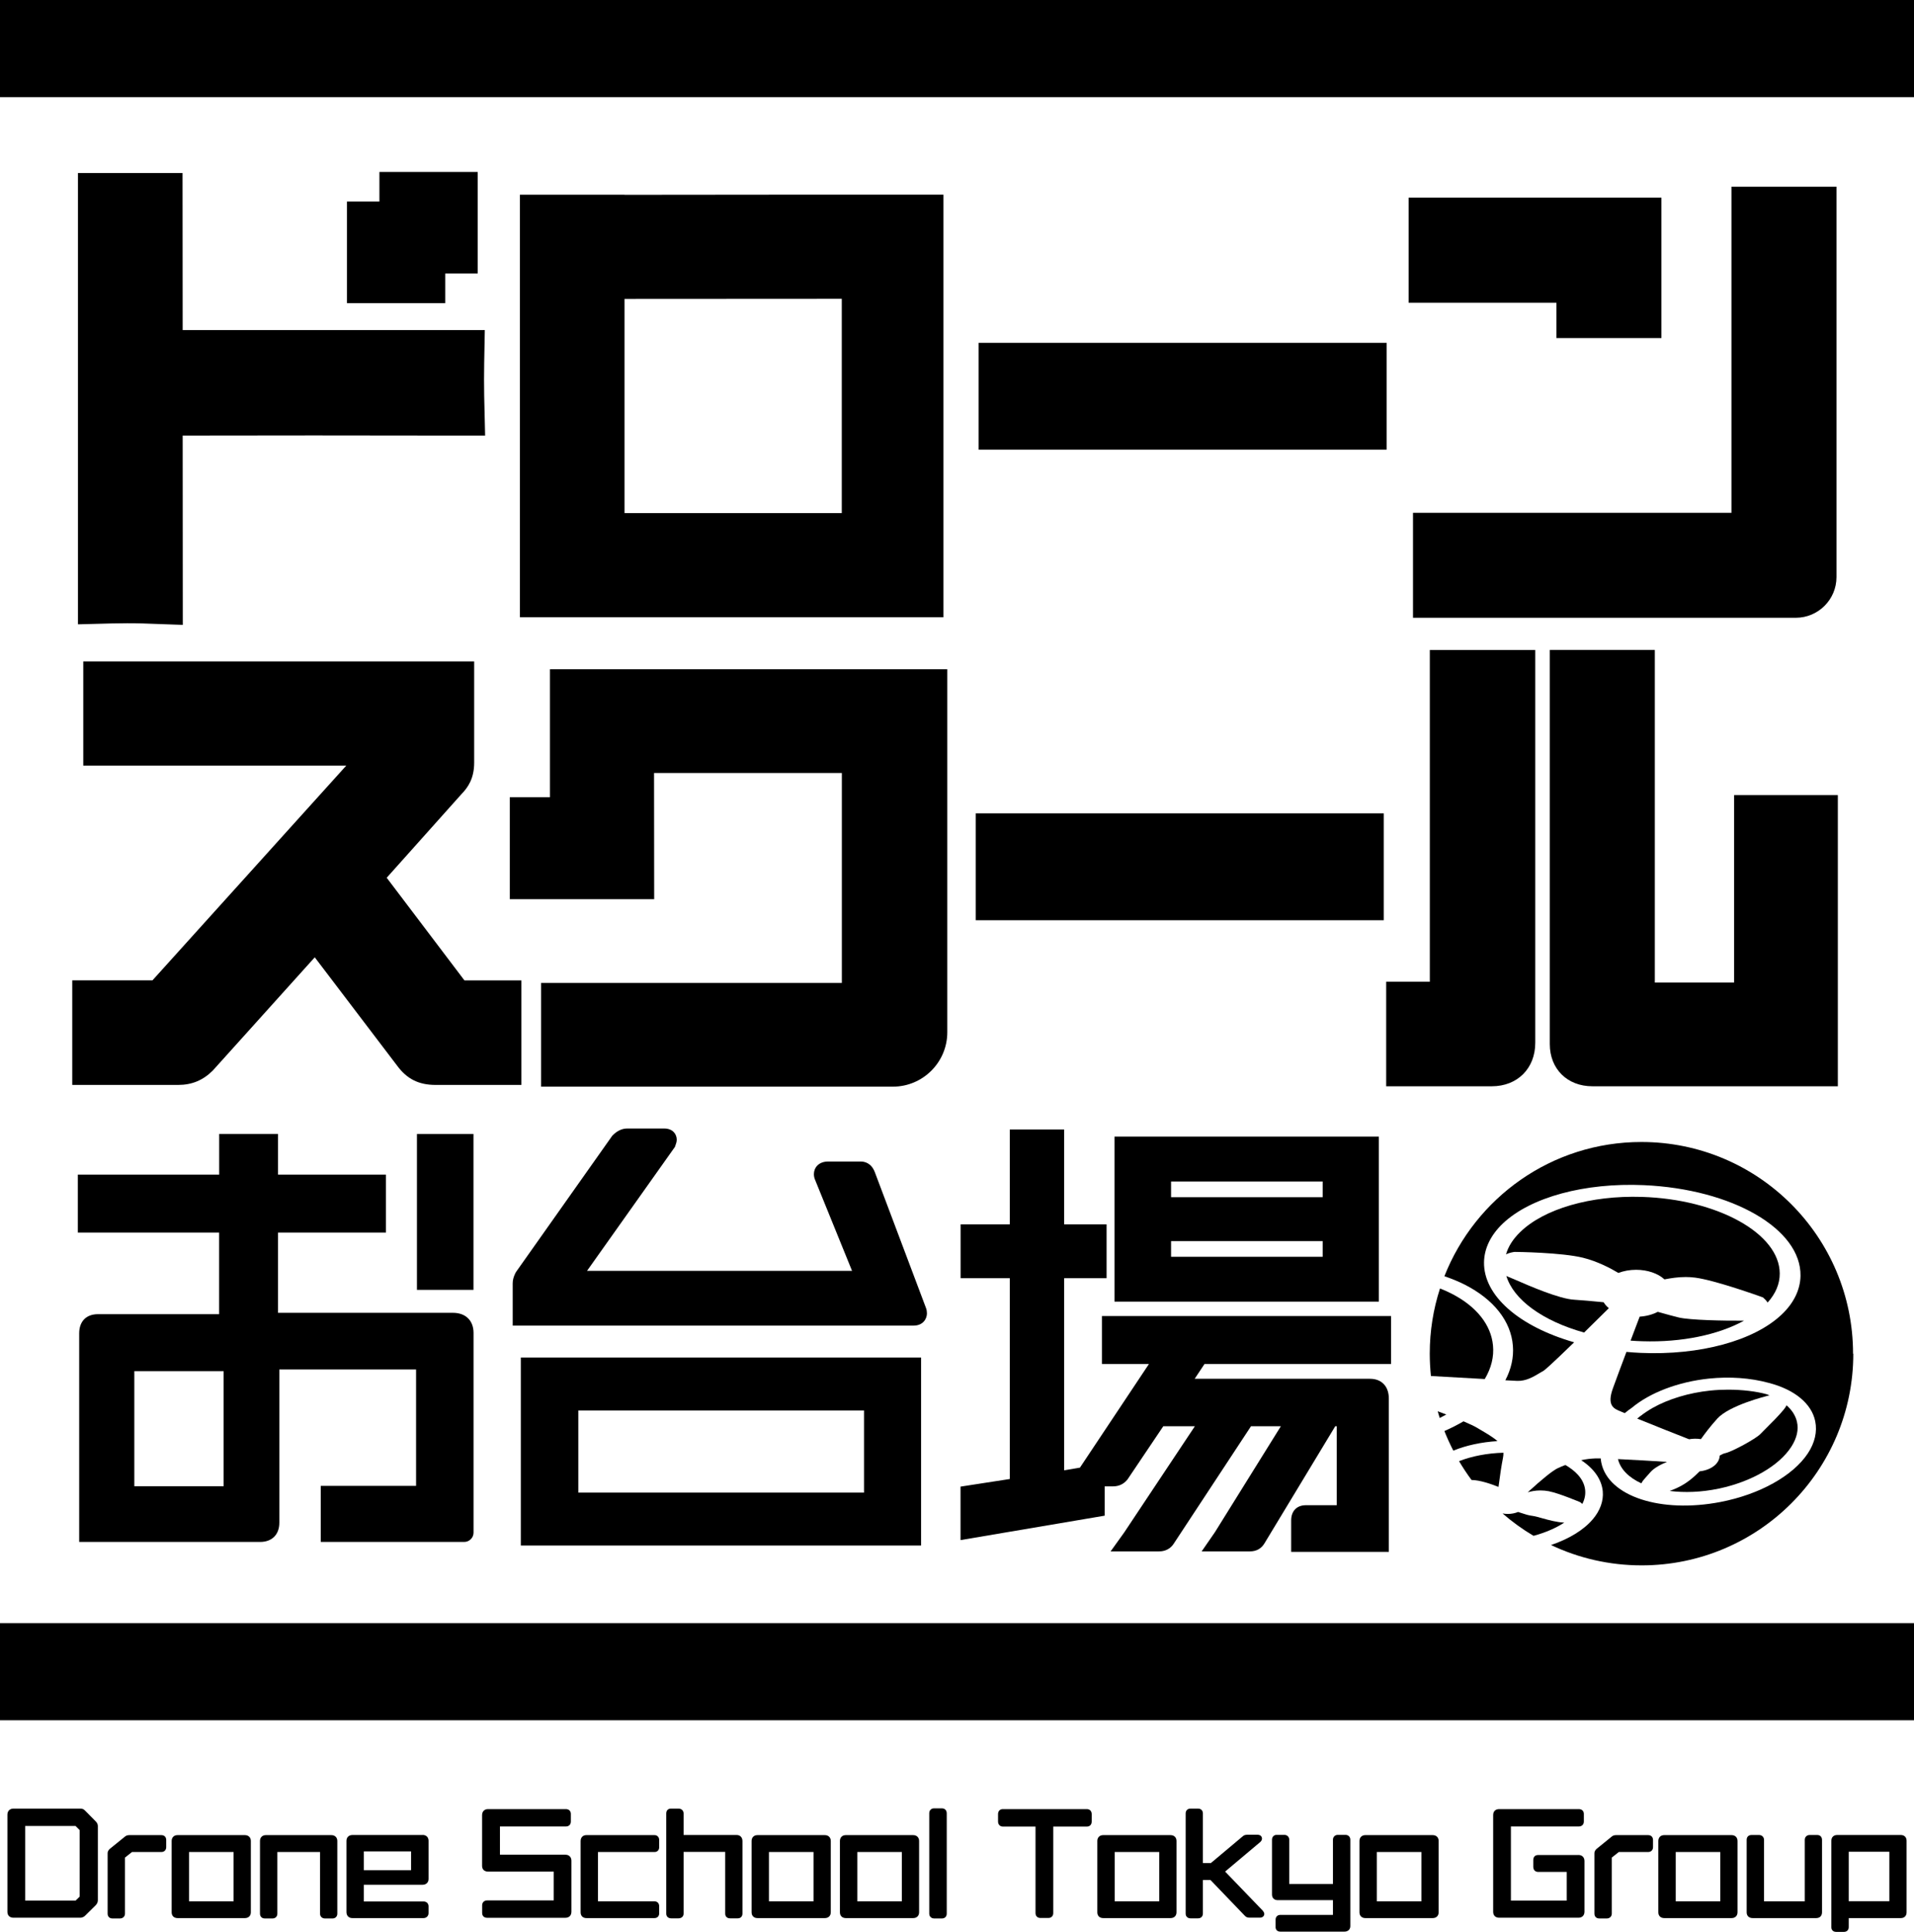 <?xml version="1.0" encoding="UTF-8"?>
<svg id="_レイヤー_2" data-name="レイヤー 2" xmlns="http://www.w3.org/2000/svg" viewBox="0 0 309.64 312.46">
  <g id="_ドローンスクールお台場" data-name="ドローンスクールお台場">
    <g>
      <path d="M13.77,292.87c-.19-.23-.44-.34-.76-.34H2.18c-.59,0-.98,.38-.98,.98v15.73c0,.57,.38,.94,.98,.94H12.97c.27,0,.52-.09,.75-.28l1.79-1.77,.03-.04c.2-.23,.29-.48,.29-.74v-12c0-.27-.11-.51-.32-.73l-1.74-1.76Zm-.88,3.13v10.77l-.66,.64H4.07v-12.07H12.22l.66,.66Z"/>
      <path d="M26.12,296.82h-5.21c-.35,0-.55,.12-.71,.25l-2.42,1.96c-.09,.08-.37,.32-.37,.72v9.77c0,.47,.31,.78,.78,.78h1.23c.46,0,.8-.33,.8-.78v-9.07l1.14-.9h4.75c.46,0,.78-.32,.78-.78v-1.17c0-.47-.31-.78-.78-.78Z"/>
      <path d="M39.62,296.82h-10.91c-.56,0-.94,.38-.94,.94v11.54c0,.58,.37,.94,.96,.94h10.89c.58,0,.96-.37,.96-.94v-11.54c0-.56-.38-.94-.96-.94Zm-9.04,10.71v-7.98h7.21v7.98h-7.21Z"/>
      <path d="M53.61,296.82h-10.61c-.56,0-.94,.38-.94,.94v11.76c0,.47,.31,.78,.78,.78h1.25c.46,0,.78-.32,.78-.78v-9.97h6.91v10.01c0,.42,.33,.74,.78,.74h1.23c.46,0,.78-.32,.78-.78v-11.76c0-.56-.38-.94-.96-.94Z"/>
      <path d="M68.37,296.8h-11.34c-.6,0-.98,.37-.98,.96v11.5c0,.6,.37,.98,.96,.98h11.5c.47,0,.82-.34,.82-.8v-1.11c0-.46-.33-.78-.8-.78h-9.67v-2.7h9.49c.59,0,.98-.37,.98-.94v-6.18c0-.56-.38-.94-.96-.94Zm-9.51,5.7v-3.05h7.64v3.05h-7.64Z"/>
      <path d="M91.47,299.98h-10.59v-4.56h10.67c.48,0,.8-.31,.8-.8v-1.23c0-.47-.32-.78-.8-.78h-12.6c-.58,0-.96,.38-.96,.98v8.19c0,.59,.37,.94,.98,.94h10.61v4.66h-10.78c-.48,0-.8,.32-.8,.8v1.23c0,.47,.31,.78,.8,.78h12.66c.6,0,.98-.37,.98-.98v-8.26c0-.57-.38-.96-.96-.96Z"/>
      <path d="M105.9,296.82h-11.05c-.55,0-.92,.38-.92,.96v11.52c0,.58,.36,.94,.94,.94h11.01c.45,0,.76-.31,.76-.76v-1.15c0-.55-.37-.8-.74-.8h-9.16v-7.98h9.16c.37,0,.74-.24,.74-.78v-1.17c0-.45-.31-.78-.74-.78Z"/>
      <path d="M119.17,296.8h-8.58v-3.49c0-.45-.34-.78-.82-.78h-1.23c-.46,0-.76,.31-.76,.78v16.21c0,.45,.32,.76,.8,.76h1.19c.48,0,.82-.31,.82-.76v-9.99h6.73v9.99c0,.46,.31,.76,.78,.76h1.25c.45,0,.76-.3,.76-.76v-11.74c0-.59-.37-.98-.94-.98Z"/>
      <path d="M133.44,296.82h-10.91c-.56,0-.94,.38-.94,.94v11.54c0,.58,.37,.94,.96,.94h10.89c.58,0,.96-.37,.96-.94v-11.54c0-.56-.38-.94-.96-.94Zm-9.04,10.71v-7.98h7.21v7.98h-7.21Z"/>
      <path d="M147.73,296.82h-10.91c-.56,0-.94,.38-.94,.94v11.54c0,.58,.37,.94,.96,.94h10.89c.58,0,.96-.37,.96-.94v-11.54c0-.56-.38-.94-.96-.94Zm-9.04,10.71v-7.98h7.21v7.98h-7.21Z"/>
      <path d="M152.38,292.49h-1.29c-.44,0-.76,.33-.76,.78v16.25c0,.46,.33,.78,.8,.78h1.25c.47,0,.78-.31,.78-.78v-16.23c0-.48-.31-.8-.78-.8Z"/>
      <path d="M175.81,292.61h-13.57c-.47,0-.78,.32-.78,.82v1.19c0,.49,.32,.82,.8,.82h5.26v13.98c0,.49,.31,.8,.8,.8h1.27c.49,0,.8-.31,.8-.8v-13.98h5.42c.49,0,.8-.31,.8-.82v-1.19c0-.5-.31-.82-.8-.82Z"/>
      <path d="M189.37,296.82h-10.91c-.56,0-.94,.38-.94,.94v11.54c0,.58,.37,.94,.96,.94h10.89c.58,0,.96-.37,.96-.94v-11.54c0-.56-.38-.94-.96-.94Zm-9.04,10.71v-7.98h7.21v7.98h-7.21Z"/>
      <path d="M198.19,302.72l5.72-4.81c.16-.16,.25-.34,.25-.53,0-.3-.22-.62-.72-.62h-1.67c-.36,0-.56,.1-.76,.28l-5.11,4.29h-1.3v-8.02c0-.47-.31-.78-.78-.78h-1.23c-.47,0-.78,.31-.78,.78v16.21c0,.45,.32,.76,.78,.76h1.23c.47,0,.78-.31,.78-.78v-5.42h1.23l5.56,5.79c.2,.2,.38,.3,.75,.3h1.69c.46,0,.7-.3,.7-.6,0-.21-.12-.37-.24-.53l-6.1-6.33Zm5.65,6.46v.12s0,0,0,0v-.12h0Z"/>
      <path d="M217.67,296.78h-1.25c-.44,0-.78,.33-.78,.78v7.17h-7.07v-7.17c0-.44-.33-.78-.78-.78h-1.27c-.43,0-.74,.32-.74,.78v8.86c0,.57,.36,.92,.94,.92h8.92v2.38h-8.5c-.47,0-.78,.31-.78,.78v1.19c0,.36,.2,.74,.78,.74h10.35c.58,0,.96-.35,.96-.9v-13.97c0-.46-.32-.78-.78-.78Z"/>
      <path d="M231.78,296.82h-10.91c-.56,0-.94,.38-.94,.94v11.54c0,.58,.37,.94,.96,.94h10.89c.58,0,.96-.37,.96-.94v-11.54c0-.56-.38-.94-.96-.94Zm-9.04,10.71v-7.98h7.21v7.98h-7.21Z"/>
      <path d="M255.35,300.04h-6.54c-.46,0-.76,.31-.76,.8v1.11c0,.49,.31,.82,.78,.82h4.63v4.64h-9.03v-11.99h10.98c.49,0,.82-.32,.82-.8v-1.23c0-.47-.32-.78-.82-.78h-12.87c-.61,0-.98,.36-.98,.96v15.65c0,.6,.37,.96,.98,.96h12.81c.6,0,.98-.37,.98-.98v-8.19c0-.59-.38-.98-.98-.98Z"/>
      <path d="M266.64,296.82h-5.21c-.35,0-.56,.12-.71,.25l-2.41,1.96c-.09,.08-.37,.32-.37,.72v9.77c0,.47,.31,.78,.78,.78h1.23c.46,0,.8-.33,.8-.78v-9.07l1.14-.9h4.75c.46,0,.78-.32,.78-.78v-1.17c0-.47-.31-.78-.78-.78Z"/>
      <path d="M280.13,296.82h-10.91c-.56,0-.94,.38-.94,.94v11.54c0,.58,.37,.94,.96,.94h10.89c.58,0,.96-.37,.96-.94v-11.54c0-.56-.38-.94-.96-.94Zm-9.04,10.71v-7.98h7.21v7.98h-7.21Z"/>
      <path d="M293.98,296.8h-1.21c-.47,0-.8,.32-.8,.78v9.95h-6.59v-9.93c0-.46-.34-.8-.8-.8h-1.21c-.49,0-.8,.3-.8,.78v11.72c0,.58,.37,.94,.98,.94h10.27c.58,0,.94-.36,.94-.94v-11.7c0-.49-.3-.8-.78-.8Z"/>
      <path d="M307.5,296.8h-10.29c-.57,0-.94,.36-.94,.92v14.01c0,.37,.24,.74,.78,.74h1.25c.47,0,.78-.3,.78-.76v-1.47h8.42c.58,0,.94-.36,.94-.94v-11.56c0-.58-.36-.94-.94-.94Zm-1.85,2.71v8h-6.57v-8h6.57Z"/>
      <path d="M253.05,246.27c-1.25-.06-2.49-.41-3.54-.7-.6-.17-1.17-.33-1.55-.38-.68-.08-1.24-.27-1.78-.45-.19-.06-.38-.13-.59-.19-.5,.21-1.08,.32-1.67,.32-.29,0-.57-.03-.84-.08,1.55,1.35,3.23,2.57,5.01,3.62,1.89-.51,3.6-1.24,4.97-2.14Z"/>
      <path d="M250.64,241.22c1.52,.29,4.77,1.66,4.91,1.71l.22,.13s.12,.1,.21,.2c.39-.76,.54-1.52,.46-2.28-.21-1.92-1.84-3.24-3.19-4.02h-.02c-.39,.14-.8,.32-1.22,.51-.8,.37-2.54,1.77-4.86,3.9,.5-.14,1.18-.3,2.05-.3,.44,0,.92,.04,1.45,.14Z"/>
      <path d="M242.42,240.5c.25-1.95,.49-3.51,.72-4.66,.06-.32,.09-.6,.08-.87-2.62,.07-5.08,.55-7.18,1.36,.62,1.05,1.29,2.07,2.02,3.05,1.37,.01,3.23,.67,4.36,1.12Z"/>
      <path d="M256.27,215.53c1.43-1.4,2.85-2.8,4-3.94-.35-.29-.63-.61-.84-.96-.29-.03-.61-.06-.96-.09-1.06-.1-2.38-.23-3.82-.32-2.42-.14-7.21-2.22-9.5-3.22-.48-.21-.82-.36-.94-.4-.19-.06-.36-.14-.52-.23,1.15,3.82,5.82,7.27,12.58,9.16Z"/>
      <path d="M285.15,209.81l.12,.1c.11,.09,.43,.37,.69,.77,1.31-1.46,1.97-3.04,1.96-4.7-.02-6.45-10.02-12.01-22.31-12.39-8.27-.26-15.81,1.92-19.69,5.7-1.16,1.13-1.93,2.34-2.28,3.6,.33-.17,.75-.3,1.28-.39h.08s.08-.01,.08-.01c.31,0,7.54,.09,11,.94,2.32,.57,4.47,1.7,5.74,2.46,.86-.33,1.84-.51,2.86-.51,1.85,0,3.55,.59,4.59,1.55,1.06-.2,2.19-.38,3.43-.38,.5,0,1.02,.03,1.56,.1,3.21,.42,10.43,3.01,10.73,3.12l.14,.05Z"/>
      <path d="M268.19,212.18c-.84,.44-1.85,.71-2.93,.78-.44,1.15-.94,2.5-1.47,3.88,.64,.05,1.29,.08,1.93,.1,6.34,.2,12.26-1.04,16.42-3.33-3.23,.03-8.77-.09-10.53-.51-.86-.21-1.95-.5-3.43-.92Z"/>
      <path d="M233.98,228.79c-.45-.17-.92-.35-1.39-.52,.1,.36,.21,.72,.32,1.08,.36-.18,.72-.37,1.07-.56Z"/>
      <path d="M279.09,235.04c-.29,.07-.6,.22-.88,.39-.05,1.31-1.38,2.34-3.25,2.55-.86,.84-1.93,1.88-3.59,2.65-.43,.2-.85,.38-1.26,.52,2.41,.31,5.14,.21,7.92-.37,5.28-1.1,9.79-3.7,11.77-6.79,.89-1.39,1.2-2.75,.9-4.04-.23-.99-.8-1.88-1.68-2.65-.11,.23-.27,.47-.48,.72-.78,.95-1.66,1.83-3.8,3.97-.71,.71-4.43,2.78-5.66,3.06Z"/>
      <path d="M265.53,239.92c.18-.37,.51-.74,.91-1.18,.17-.19,.36-.4,.56-.63,.58-.67,1.68-1.25,2.68-1.66-2.17-.14-5.38-.33-7.93-.45,.4,1.65,1.78,3,3.78,3.92Z"/>
      <path d="M265.17,229.2c-.1,.08-.21,.17-.31,.25,2.56,1.05,6.72,2.68,8.39,3.34,.63-.11,1.29-.12,1.92-.02,.59-.83,1.52-2.08,2.66-3.33,1.95-2.13,7.76-3.59,8.42-3.75,0,0,.02,0,.03,0-.15-.06-.31-.12-.47-.18-1.7-.47-3.94-.74-6.24-.74h-.02c-.96,0-1.93,.05-2.9,.15-3.42,.36-6.71,1.35-9.29,2.8h0c-.71,.41-1.37,.85-1.97,1.31l-.21,.16Z"/>
      <path d="M299.78,218.95c0-18.91-15.33-34.24-34.24-34.24-14.49,0-26.86,9-31.87,21.71,1.15,.39,2.26,.84,3.29,1.36,4.71,2.4,7.48,5.92,7.79,9.9,.15,1.86-.27,3.76-1.22,5.57,.93,.05,1.61,.08,1.91,.1,1.45,.05,2.64-.67,3.61-1.25,.24-.15,.47-.28,.68-.4,.17-.1,1.01-.79,4.93-4.59-9-2.59-14.67-7.59-14.58-12.96,.04-2.25,1.1-4.42,3.08-6.29,4.49-4.23,13.22-6.59,22.77-6.17,14.34,.64,25.48,7.09,25.35,14.68-.04,2.25-1.1,4.42-3.08,6.28-4.49,4.23-13.22,6.59-22.77,6.17-.77-.03-1.55-.09-2.31-.16-.84,2.24-1.65,4.39-2.17,5.84-1.06,2.89,.15,3.36,1.31,3.82,.23,.09,.42,.17,.58,.25,.36-.3,.74-.59,1.14-.86,2.96-2.47,7.53-4.21,12.47-4.73,3.35-.35,6.72-.12,9.72,.7,4.16,1.08,6.9,3.34,7.49,6.19,.35,1.7-.06,3.5-1.21,5.23-2.4,3.61-7.79,6.61-14.08,7.83-9.69,1.88-18.18-.9-19.31-6.33-.05-.23-.08-.47-.1-.71-.38,0-.68,0-.87,0-.76,.03-1.52,.12-2.29,.29,2.08,1.36,3.31,3.12,3.49,5.03,.14,1.55-.42,3.12-1.62,4.53-1.48,1.74-3.86,3.18-6.75,4.16,4.44,2.11,9.41,3.29,14.66,3.29,18.91,0,34.24-15.33,34.24-34.24Z"/>
      <path d="M241.53,217.61c-.31-3.31-2.65-6.26-6.56-8.3-.64-.33-1.31-.64-2.01-.91-1.08,3.32-1.66,6.87-1.66,10.55,0,1.22,.07,2.43,.19,3.61,2.9,.17,6.1,.35,8.71,.49,1.06-1.78,1.51-3.61,1.33-5.45Z"/>
      <path d="M242.25,233.09c-.68-.62-1.7-1.21-2.92-1.93l-.35-.21c-.47-.28-1.22-.63-2.22-1.06-.97,.57-2.01,1.1-3.09,1.57,.43,1.09,.91,2.14,1.44,3.17,2.09-.85,4.54-1.38,7.15-1.54Z"/>
      <path d="M29.53,27.98H12.61V100.98l5.38-.14c1.71-.04,3.45-.05,5.14,0l6.44,.23-.02-30.62c14.11-.03,28.35-.03,42.37,0h6.56s-.15-6.41-.15-6.41c-.03-1.76-.03-3.55,0-5.31l.1-5.34H29.55s-.02-25.39-.02-25.39Z"/>
      <path d="M84.11,31.48V99.84h68.52V31.48h-5.25c-3.79,0-10.72,0-14.51,0-10.48,0-20.95,.01-31.43,.03h-.42s0-.02,0-.02h-16.92Zm16.92,16.87l35.15-.02v34.66h-35.15V48.35Z"/>
      <rect x="158.32" y="55.45" width="66.01" height="17.28"/>
      <rect x="157.85" y="131.56" width="66.01" height="17.28"/>
      <polygon points="227.88 48.97 251.79 48.97 251.79 54.68 268.78 54.68 268.78 31.97 227.88 31.97 227.88 48.97"/>
      <path d="M228.6,99.92h61.92c3.63,0,6.58-2.95,6.58-6.58V30.2h-16.99v52.74s-51.52,0-51.52,0v16.99Z"/>
      <path d="M11.69,158.58v16.9H28.85c2.18,0,4-.75,5.57-2.32l16.5-18.32,13.33,17.53c1.58,2.15,3.5,3.11,6.21,3.11h13.88v-16.9h-9.2s-12.58-16.61-12.58-16.61l12.09-13.52c1.04-1.07,2.06-2.52,2.06-5.09v-16.38H13.47v16.85H56.02l-31.36,34.74H11.69Z"/>
      <path d="M82.47,145.44h23.36l-.02-20.41h30.38v33.95h-48.66v16.78h56.92c4.85,0,8.8-3.95,8.8-8.8v-58.71H88.97v20.7s-6.5,0-6.5,0v16.49Z"/>
      <path d="M224.25,175.7h17.09c4.14,0,7.03-2.89,7.03-7.03v-63.54h-17.06v53.66h-7.06v16.92Z"/>
      <path d="M280.54,158.92h-12.83v-53.8h-16.99v63.76c0,4.01,2.83,6.82,6.89,6.82h39.71v-47.1h-16.78v30.32Z"/>
      <polygon points="77.28 44.24 77.28 27.81 61.38 27.81 61.38 32.6 56.13 32.6 56.13 49.03 72.03 49.03 72.03 44.24 77.28 44.24"/>
      <path d="M51.89,240.32v9.08h23.21c.83,0,1.51-.68,1.51-1.51v-32.29c0-2.01-1.28-3.26-3.33-3.26h-28.3v-12.98h17.46v-9.37h-17.46v-6.58h-9.52v6.58H12.59v9.37h22.86v13.2H15.85c-1.9,0-3.04,1.16-3.04,3.11v33.73h29.27c1.92,0,3.11-1.19,3.11-3.11v-24.79h22.12v18.83h-15.41Zm-15.71,.07h-14.45v-18.61h14.45v18.61Z"/>
      <rect x="67.45" y="183.41" width="9.15" height="25.22"/>
      <path d="M149.95,212.39c0-.13,0-.51-.18-.92l-8.24-21.87c-.57-1.51-1.68-1.73-2.29-1.73h-5.26c-1.59,0-2.31,1.05-2.31,2.02,0,.13,0,.52,.19,.94l5.98,14.72h-42.87l14.22-20.05,.11-.33c.07-.2,.18-.48,.18-.84,0-.87-.63-1.8-2.02-1.8h-5.99c-.83,0-1.61,.36-2.33,1.08l-.09,.09-15.56,22.02-.11,.19c-.3,.6-.44,1.14-.44,1.66v6.84h64.85c1.49,0,2.17-1.05,2.17-2.02Z"/>
      <path d="M84.26,249.98h64.75v-30.41H84.26v30.41Zm9.3-21.84h46.22v13.28h-46.22v-13.28Z"/>
      <path d="M155.39,240.45v8.65l23.32-3.95v-4.74s1.34,0,1.34,0c.96,0,1.73-.36,2.34-1.1l5.8-8.62h5.11l-11.42,17.16-2.21,3.08h7.76c.4,0,1.62,0,2.44-1.23l12.51-19.01h4.83l-10.65,17.11-2.16,3.13h7.79c1.08,0,1.89-.46,2.4-1.35l11.42-18.89h.24v12.77h-4.99c-1.47,0-2.38,.94-2.38,2.46v5.09h15.8v-24.81c0-1.97-1.17-3.19-3.04-3.19h-28.37l1.59-2.39h30.18v-7.76s-46.77,0-46.77,0v7.76h7.6l-11.16,16.76-2.56,.43v-31.07h6.87v-8.71h-6.87v-15.34h-8.79v15.34h-7.96v8.71h7.96v32.48l-7.96,1.23Z"/>
      <path d="M223.06,210.53v-26.69h-42.76v26.69h42.76Zm-33.61-19.43h24.53v2.54h-24.53v-2.54Zm0,9.64h24.53v2.54h-24.53v-2.54Z"/>
      <rect width="309.64" height="15.71"/>
      <rect y="262.53" width="309.64" height="15.71"/>
    </g>
  </g>
</svg>